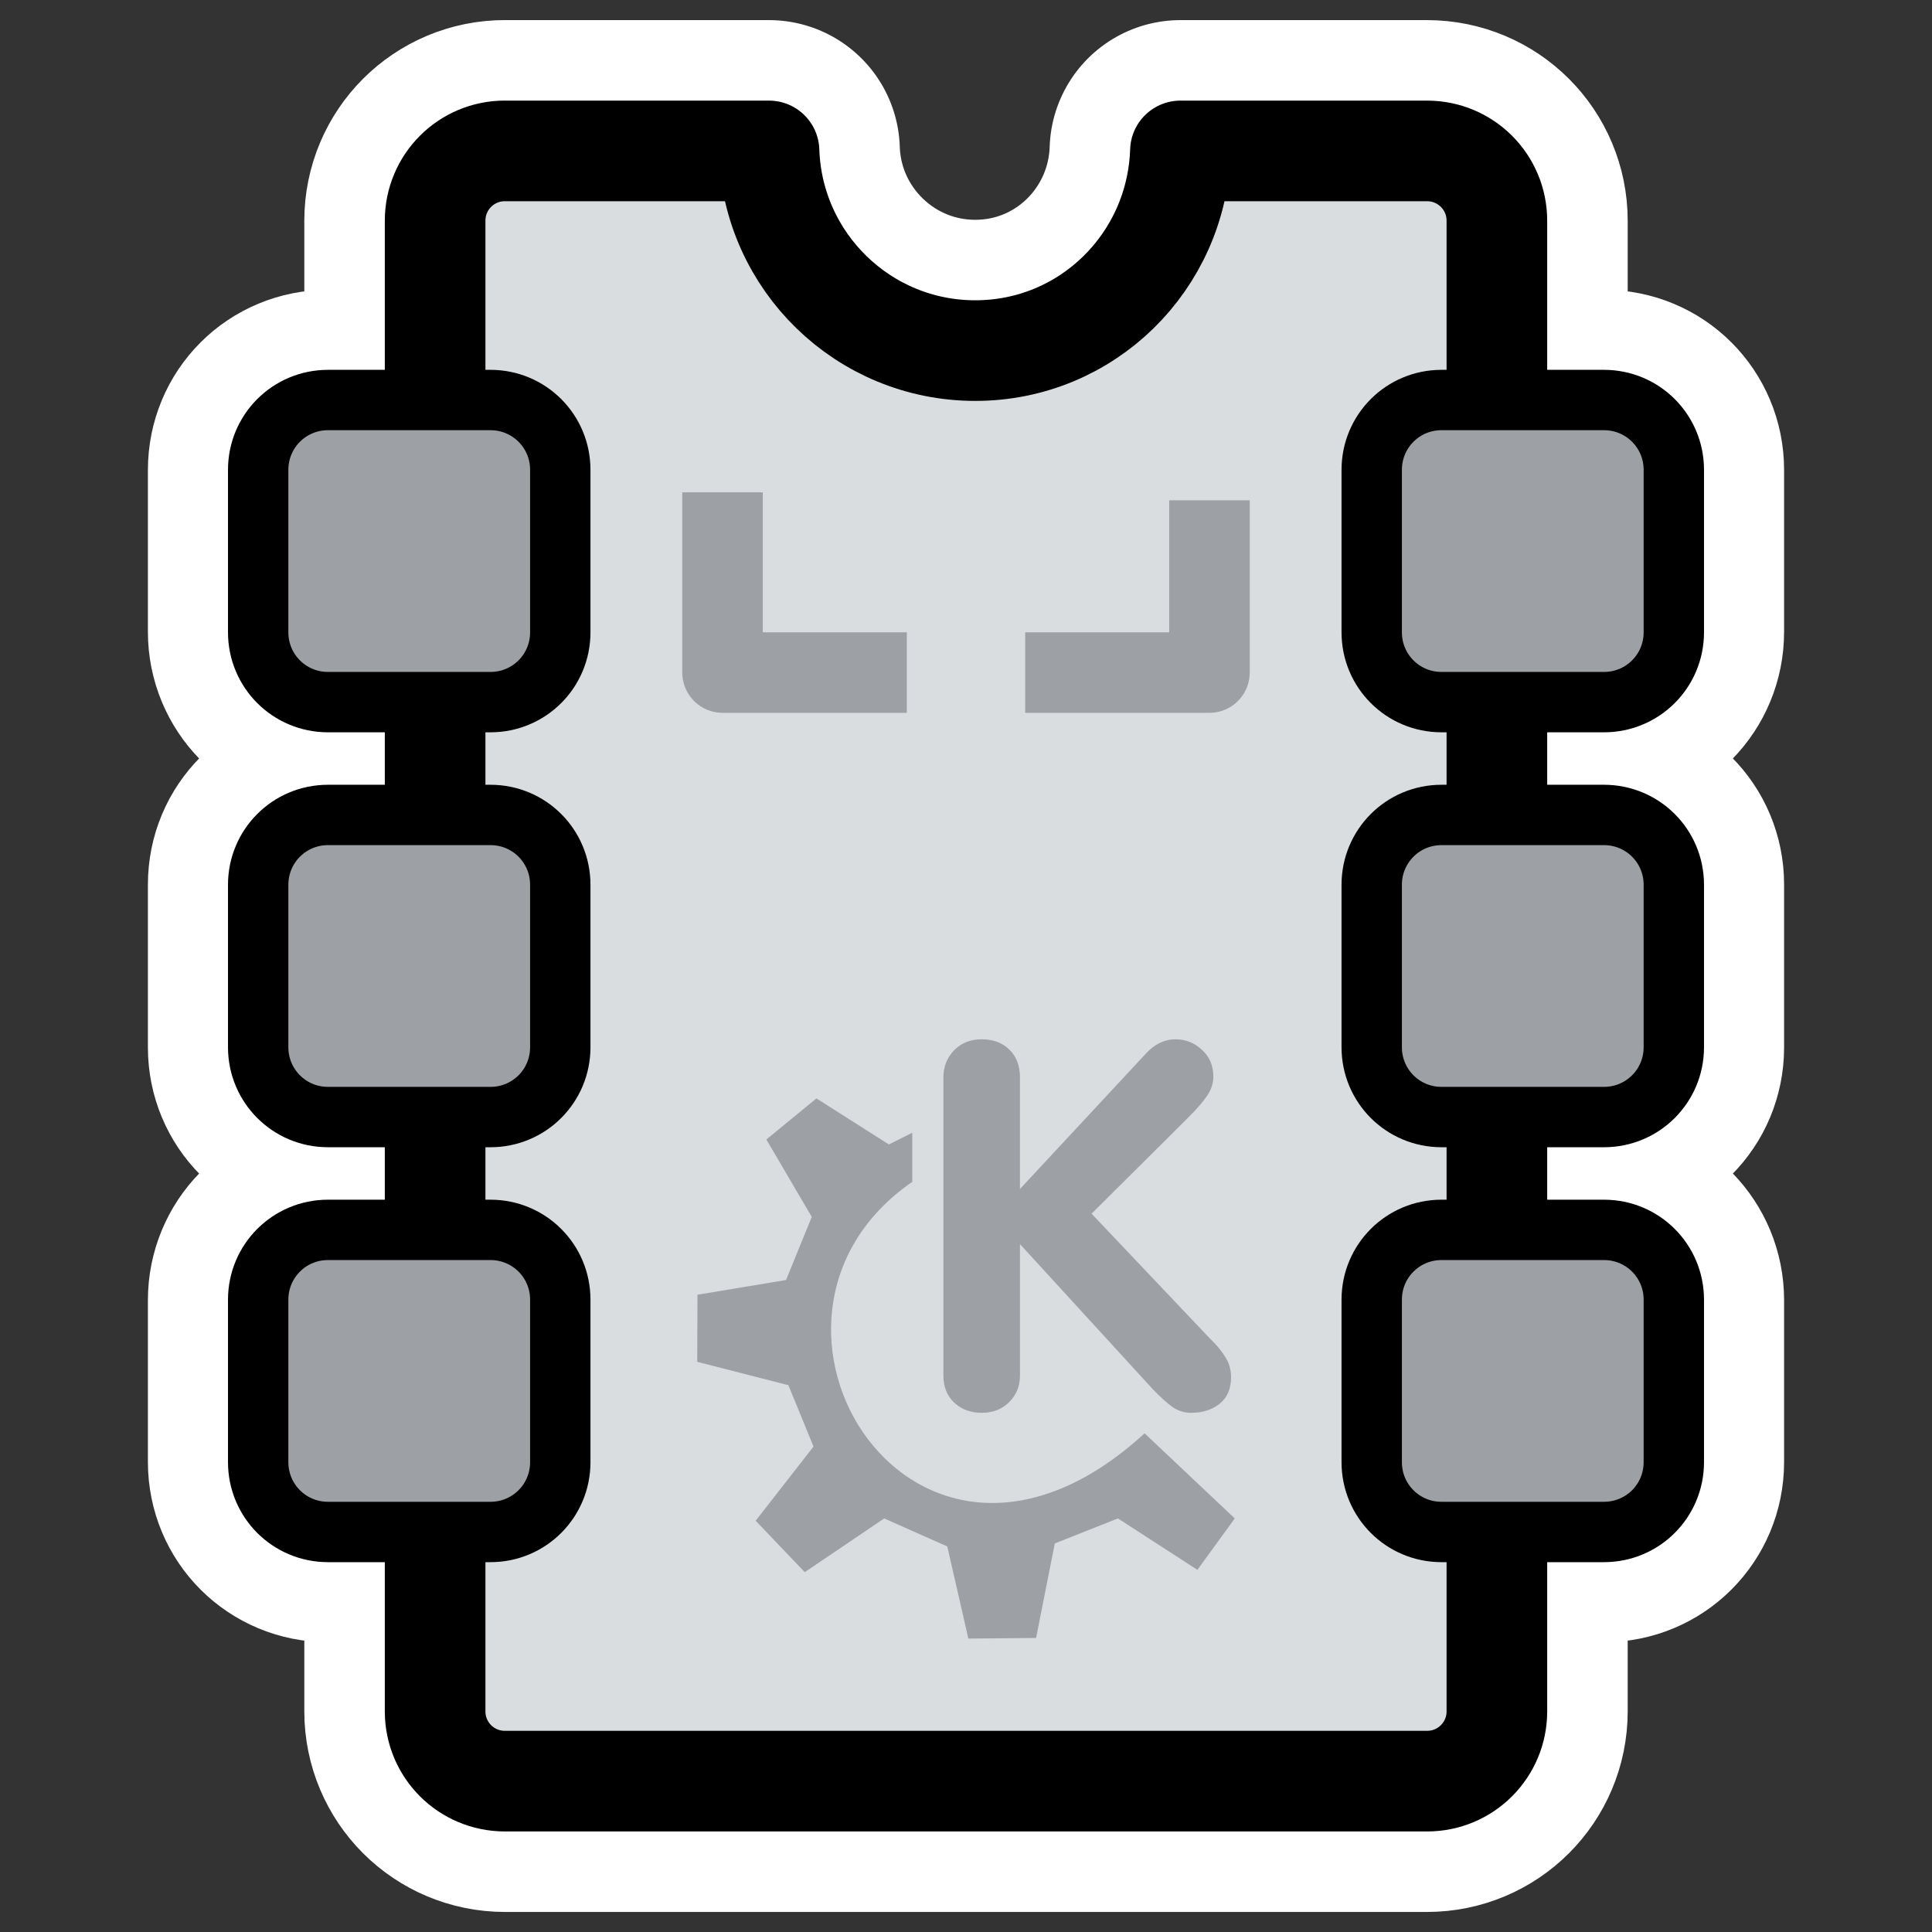 <?xml version="1.0" encoding="UTF-8"?>
<svg _SVGFile__filename="oldscale/apps/bug.svg"   sodipodi:version="0.32" version="1.0" viewBox="0 0 60 60" xmlns="http://www.w3.org/2000/svg" xmlns:sodipodi="http://inkscape.sourceforge.net/DTD/sodipodi-0.dtd">
<rect x="0" y="0" width="60" height="60" fill="#333333" stroke="none"/>
<sodipodi:namedview bordercolor="#666666" borderopacity="1.0" pagecolor="#ffffff"/>
<g fill="none" stroke="#fff" stroke-linecap="round" stroke-linejoin="round">
<path d="m15.682 4.686c-1.201 0-2.169 0.967-2.169 2.169v46.292c0 1.201 0.968 2.168 2.169 2.168h28.636c1.201 0 2.169-0.967 2.169-2.168v-46.292c0-1.201-0.968-2.168-2.169-2.168h-7.659c-0.113 3.443-2.901 6.201-6.371 6.201s-6.292-2.758-6.405-6.201h-8.201z" stroke-width="8.125"/>
<path d="m10.188 12.438c-1.202 0-2.157 0.954-2.157 2.156v5.031c0 1.202 0.955 2.187 2.157 2.187h5.031c1.201 0 2.187-0.985 2.187-2.187v-5.031c0-1.202-0.986-2.156-2.187-2.156h-5.031zm34.593 0c-1.201 0-2.187 0.954-2.187 2.156v5.031c0 1.202 0.986 2.187 2.187 2.187h5.031c1.202 0 2.157-0.985 2.157-2.187v-5.031c0-1.202-0.955-2.156-2.157-2.156h-5.031zm-34.593 12.874c-1.202 1e-3 -2.157 0.955-2.157 2.157v5.062c1e-4 1.202 0.955 2.157 2.157 2.157h5.031c1.201 0 2.187-0.955 2.187-2.157v-5.062c0-1.202-0.986-2.157-2.187-2.157h-5.031zm34.593 0c-1.201 1e-3 -2.187 0.955-2.187 2.157v5.062c0 1.202 0.986 2.157 2.187 2.157h5.031c1.202 0 2.157-0.955 2.157-2.157v-5.062c0-1.202-0.955-2.157-2.157-2.157h-5.031zm-34.593 12.876c-1.202 0-2.157 0.985-2.157 2.187v5.031c1e-4 1.202 0.955 2.156 2.157 2.156h5.031c1.201 1e-3 2.187-0.954 2.187-2.156v-5.031c0-1.202-0.986-2.187-2.187-2.187h-5.031zm34.593 0c-1.201 0-2.187 0.985-2.187 2.187v5.031c0 1.202 0.986 2.156 2.187 2.156h5.031c1.202 0 2.157-0.954 2.157-2.156v-5.031c0-1.202-0.955-2.187-2.157-2.187h-5.031z" stroke-width="6.875"/>
</g>
<path d="m15.682 4.686c-1.201 0-2.169 0.967-2.169 2.169v46.292c0 1.201 0.968 2.168 2.169 2.168h28.636c1.201 0 2.169-0.967 2.169-2.168v-46.292c0-1.201-0.968-2.168-2.169-2.168h-7.659c-0.113 3.443-2.901 6.201-6.371 6.201s-6.292-2.758-6.405-6.201h-8.201z" fill="#d9dddf" fill-rule="evenodd" stroke="#000" stroke-linecap="round" stroke-linejoin="round" stroke-width="3.125"/>
<path d="m10.186 12.423c-1.201 0-2.168 0.967-2.168 2.168v5.046c0 1.201 0.967 2.168 2.168 2.168h5.046c1.201 0 2.168-0.967 2.168-2.168v-5.046c0-1.201-0.967-2.168-2.168-2.168h-5.046z" fill="#9da1a6" fill-rule="evenodd" stroke="#000" stroke-linecap="round" stroke-linejoin="round" stroke-width="1.875"/>
<path d="m10.186 25.309c-1.201 0-2.168 0.967-2.168 2.168v5.046c0 1.201 0.967 2.168 2.168 2.168h5.046c1.201 0 2.168-0.967 2.168-2.168v-5.046c0-1.201-0.967-2.168-2.168-2.168h-5.046z" fill="#9da1a6" fill-rule="evenodd" stroke="#000" stroke-linecap="round" stroke-linejoin="round" stroke-width="1.875"/>
<path d="m10.186 38.195c-1.201 0-2.168 0.967-2.168 2.168v5.046c0 1.201 0.967 2.168 2.168 2.168h5.046c1.201 0 2.168-0.967 2.168-2.168v-5.046c0-1.201-0.967-2.168-2.168-2.168h-5.046z" fill="#9da1a6" fill-rule="evenodd" stroke="#000" stroke-linecap="round" stroke-linejoin="round" stroke-width="1.875"/>
<path d="m44.768 12.423c-1.201 0-2.168 0.967-2.168 2.168v5.046c0 1.201 0.967 2.168 2.168 2.168h5.045c1.202 0 2.169-0.967 2.169-2.168v-5.046c0-1.201-0.967-2.168-2.169-2.168h-5.045z" fill="#9da1a6" fill-rule="evenodd" stroke="#000" stroke-linecap="round" stroke-linejoin="round" stroke-width="1.875"/>
<path d="m44.768 25.309c-1.201 0-2.168 0.967-2.168 2.168v5.046c0 1.201 0.967 2.168 2.168 2.168h5.045c1.202 0 2.169-0.967 2.169-2.168v-5.046c0-1.201-0.967-2.168-2.169-2.168h-5.045z" fill="#9da1a6" fill-rule="evenodd" stroke="#000" stroke-linecap="round" stroke-linejoin="round" stroke-width="1.875"/>
<path d="m44.768 38.195c-1.201 0-2.168 0.967-2.168 2.168v5.046c0 1.201 0.967 2.168 2.168 2.168h5.045c1.202 0 2.169-0.967 2.169-2.168v-5.046c0-1.201-0.967-2.168-2.169-2.168h-5.045z" fill="#9da1a6" fill-rule="evenodd" stroke="#000" stroke-linecap="round" stroke-linejoin="round" stroke-width="1.875"/>
<path d="m29.298 42.721v-9.252c0-0.341 0.111-0.625 0.333-0.852 0.222-0.228 0.509-0.341 0.86-0.341s0.635 0.106 0.852 0.317c0.222 0.212 0.333 0.504 0.333 0.876v3.456l3.906-4.2c0.274-0.3 0.581-0.449 0.922-0.449 0.315 0 0.589 0.108 0.821 0.325 0.238 0.212 0.357 0.491 0.357 0.837 0 0.196-0.062 0.39-0.186 0.581-0.124 0.186-0.323 0.416-0.597 0.69l-2.999 2.983 3.666 3.867c0.211 0.201 0.374 0.397 0.488 0.589 0.119 0.186 0.178 0.392 0.178 0.619 0 0.362-0.119 0.638-0.357 0.83-0.237 0.186-0.532 0.279-0.883 0.279-0.207 0-0.395-0.057-0.566-0.171-0.165-0.114-0.377-0.305-0.635-0.573l-4.115-4.495v4.084c0 0.325-0.111 0.599-0.333 0.821s-0.506 0.334-0.852 0.334-0.633-0.106-0.86-0.318c-0.222-0.212-0.333-0.491-0.333-0.837z" fill="#9da1a6"/>
<path d="m23.468 47.228 1.524 1.597 2.468-1.669 1.959 0.871 0.654 2.861 2.104-0.02 0.581-2.935 1.96-0.777 2.468 1.597 1.161-1.597-2.801-2.643c-7.178 6.584-13.381-3.564-7.215-7.809v-1.525l-0.726 0.363-2.25-1.43-1.555 1.276 1.41 2.404-0.799 1.96-2.75 0.457-8e-3 2.084 2.831 0.725 0.78 1.906-1.796 2.304z" fill="#9da1a6" fill-rule="evenodd"/>
<path d="m22.439 15.289v5.598h5.723" fill="none" stroke="#9da1a6" stroke-linejoin="round" stroke-width="2.5"/>
<path d="m37.561 15.537v5.35h-5.723" fill="none" stroke="#9da1a6" stroke-linejoin="round" stroke-width="2.5"/>
</svg>
